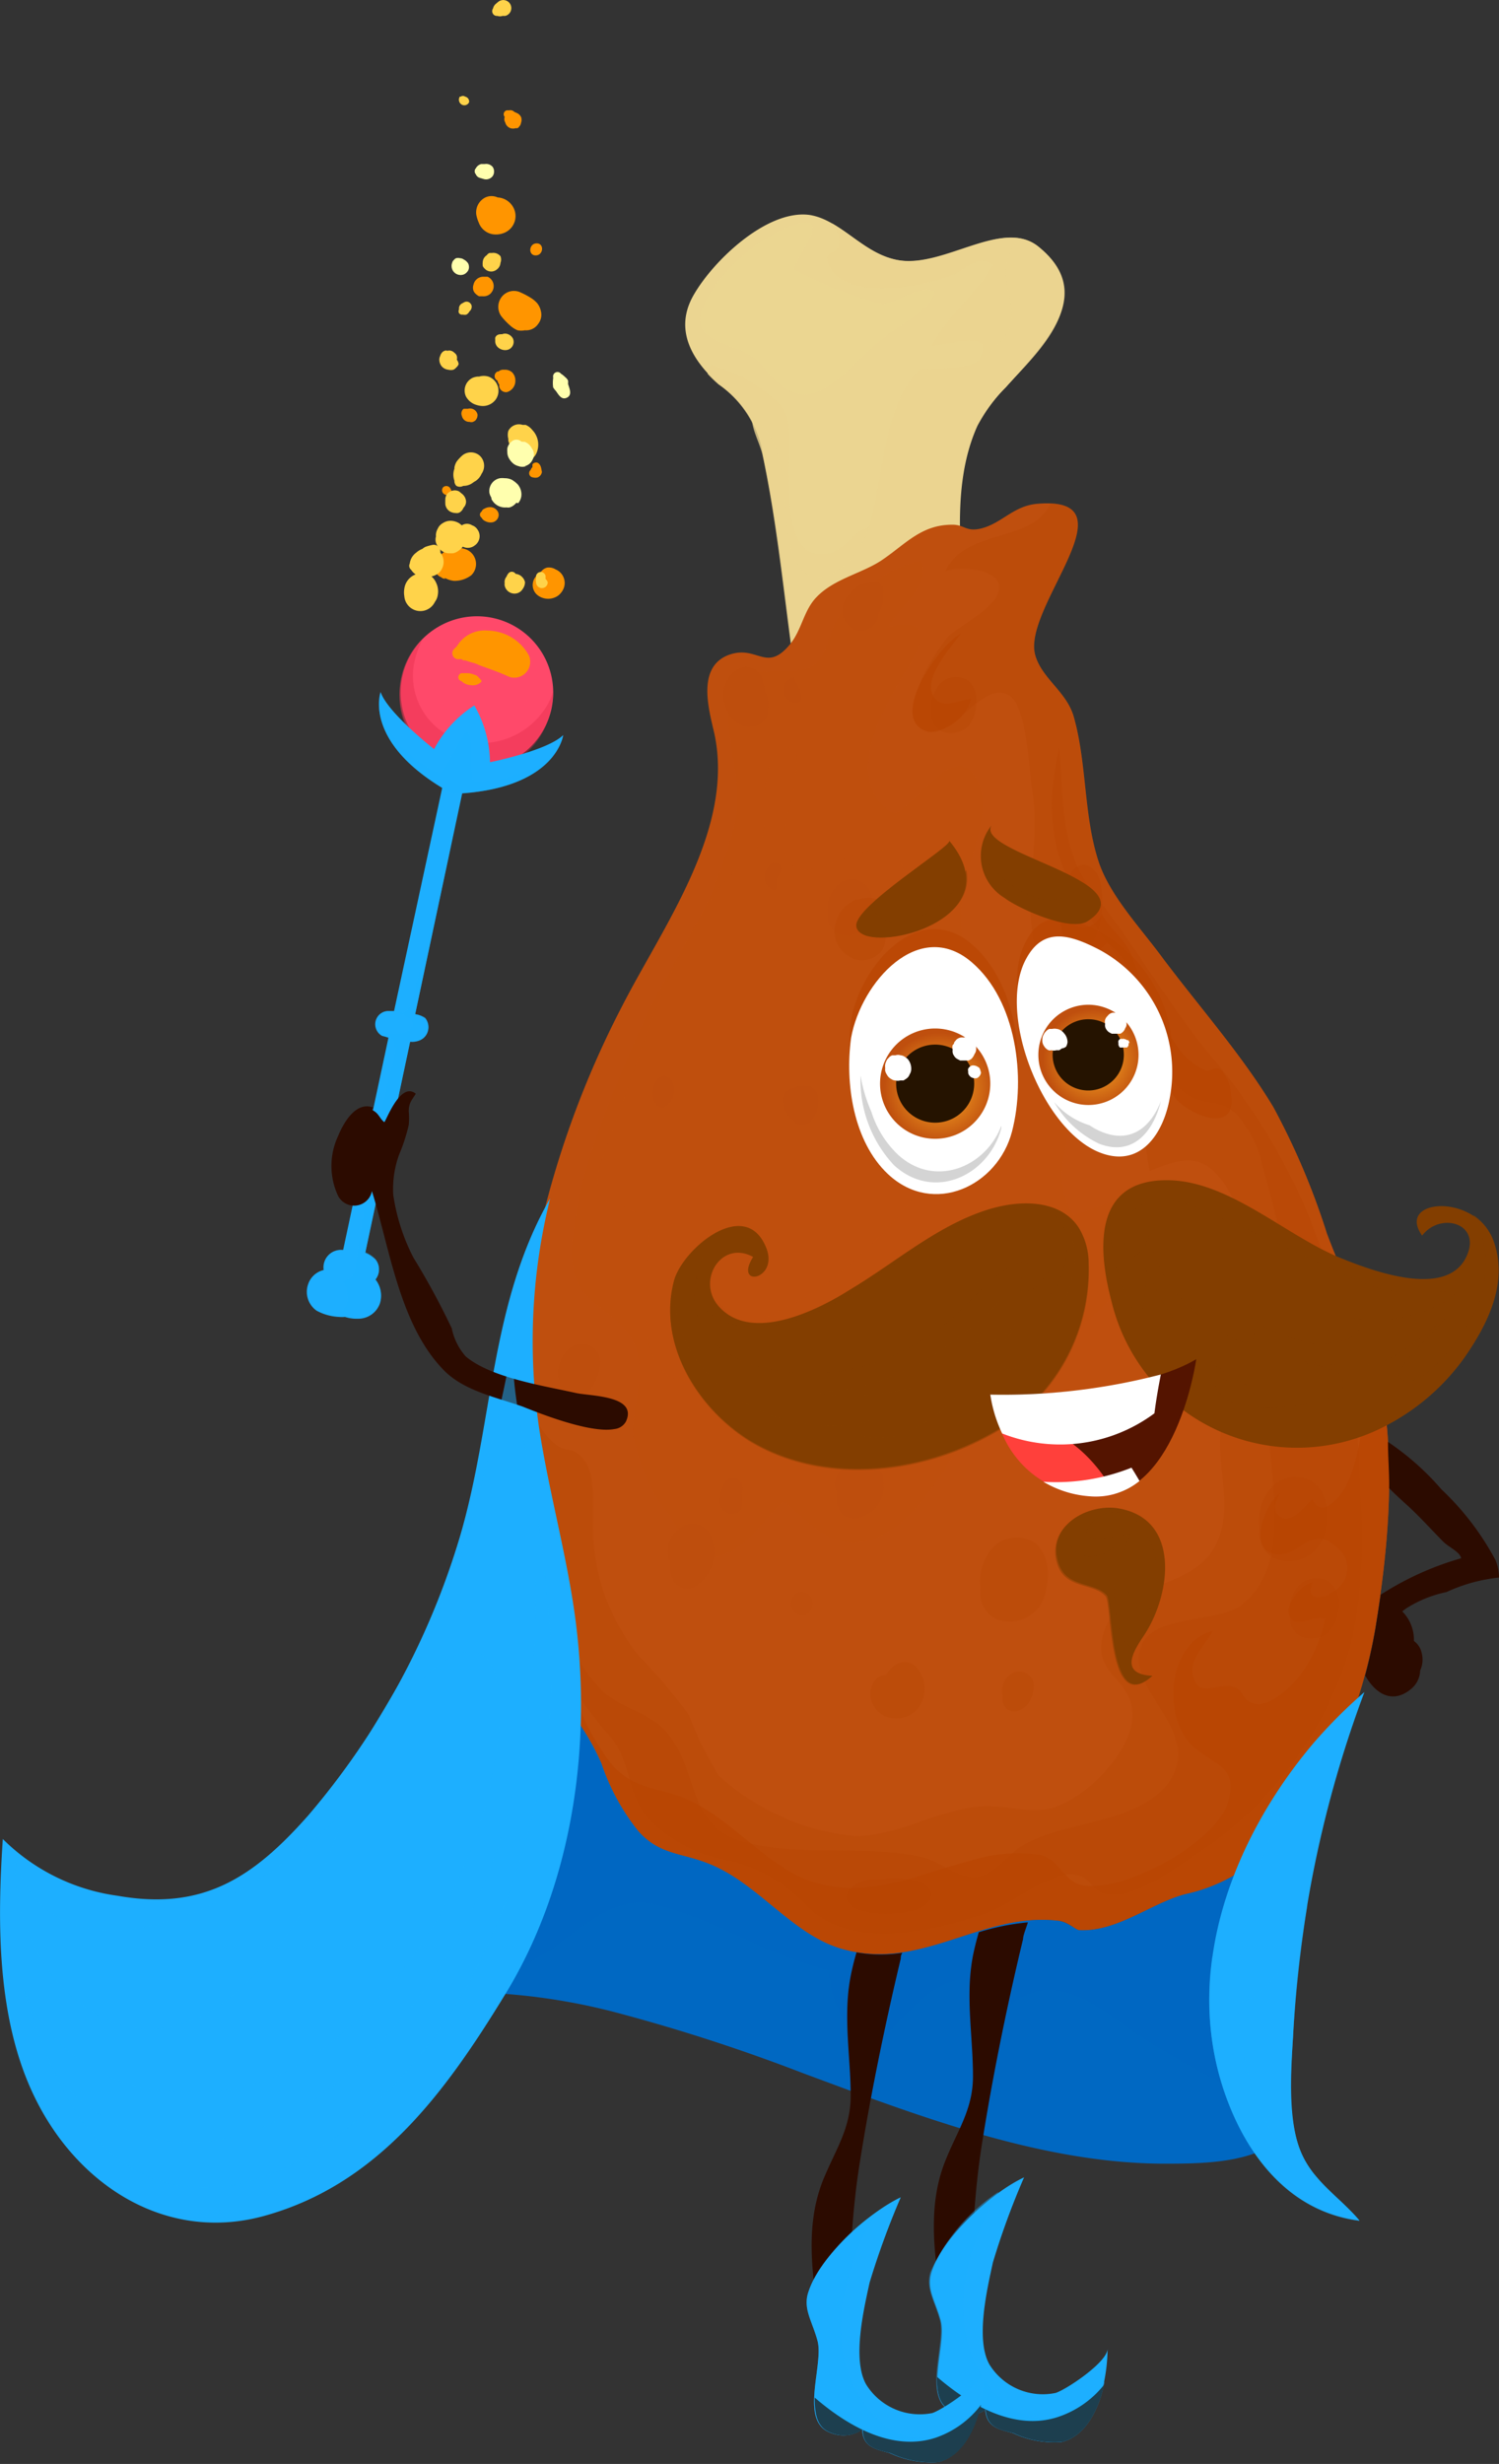 <svg xmlns="http://www.w3.org/2000/svg" xmlns:xlink="http://www.w3.org/1999/xlink" viewBox="0 0 74.52 122.42"><rect x="0" y="0" width="74.52" height="122.42" fill="#333333" stroke="none"/><defs><style>.cls-1{isolation:isolate;}.cls-2,.cls-3,.cls-4{fill:#ebd591;}.cls-12,.cls-13,.cls-22,.cls-25,.cls-27,.cls-28,.cls-3,.cls-30,.cls-31,.cls-6,.cls-9{mix-blend-mode:multiply;}.cls-3{opacity:0.79;}.cls-14,.cls-35,.cls-4,.cls-7,.cls-8{mix-blend-mode:screen;}.cls-4{opacity:0.66;}.cls-5,.cls-7,.cls-8{fill:#bf4f0e;}.cls-6,.cls-9{fill:#b84400;}.cls-6{opacity:0.27;}.cls-7{opacity:0.19;}.cls-8{opacity:0.63;}.cls-9{opacity:0.62;}.cls-10,.cls-13,.cls-14{fill:#833e00;}.cls-11{fill:#fff;}.cls-12{opacity:0.5;}.cls-13{opacity:0.52;}.cls-14{opacity:0.49;}.cls-15{fill:#541400;}.cls-16{fill:#ff403b;}.cls-17{fill:#d4d4d4;}.cls-18{fill:url(#radial-gradient);}.cls-19{fill:#251300;}.cls-20{fill:url(#radial-gradient-2);}.cls-21,.cls-22{fill:#0068c2;}.cls-22{opacity:0.44;}.cls-23{fill:#2c0b00;}.cls-24,.cls-25,.cls-27,.cls-28,.cls-35{fill:#1dafff;}.cls-25{opacity:0.43;}.cls-26{fill:#1d3f4f;}.cls-27{opacity:0.48;}.cls-28,.cls-35{opacity:0.53;}.cls-29,.cls-30{fill:#ff496a;}.cls-30,.cls-31{opacity:0.41;}.cls-31{fill:#e32e4a;}.cls-32{fill:#ff9500;}.cls-33{fill:#ffd34a;}.cls-34{fill:#ffffae;}</style><radialGradient id="radial-gradient" cx="47.7" cy="53.44" r="2.83" gradientTransform="translate(0.43 2.22) scale(0.97)" gradientUnits="userSpaceOnUse"><stop offset="0" stop-color="#ffb227"/><stop offset="1" stop-color="#bf4f0e"/></radialGradient><radialGradient id="radial-gradient-2" cx="55.59" cy="51.96" r="2.58" xlink:href="#radial-gradient"/></defs><g class="cls-1"><g id="Слой_2" data-name="Слой 2"><g id="Слой_2-2" data-name="Слой 2"><path class="cls-2" d="M50,19.24a8.25,8.25,0,0,0-1.41,1.92c-1.4,3.12-.72,6.86-.59,10.15.06,1.46.6,4.39-.53,5.61-.87.94-3.08,1.16-4.3,1.39-.71.14-2.17.77-2.78.25-1-.83-.85-5.2-1-6.34-.39-3.2-.76-6.43-1.43-9.58a5.28,5.28,0,0,0-2.21-3.54c-1.32-1.17-2.26-2.69-1.28-4.42s3.67-4.29,5.78-4c1.59.25,2.68,2,4.49,2.26,2.26.34,5.1-2.09,6.86-.7C54.52,14.59,51.9,17.1,50,19.24Z"/><path class="cls-3" d="M50,19.24c1.93-2.14,4.55-4.65,1.61-7-1.76-1.39-4.6,1-6.86.7-1.37-.2-2.32-1.25-3.4-1.85a1.66,1.66,0,0,1,.37.83c.06.91-1,.35-.44,1.42.93,1.61,4.81.88,6.09.31.68-.3,1.36-1.06,2-.47-.85,1.41-2.26,2.5-3.06,4,1.51-.14,3.64-1,1.89,1.46a5.84,5.84,0,0,0-1.33,2.53A4.07,4.07,0,0,1,46,23.24c-.66.77-1,2.11-1.82,2.63-.41.25-.94.25-1.37.49s-1,1.05-1.69,1.16c-2.8.45-1.54-5.54-2-6.83-.41-1.13-2.69-2.31-3.78-2.57a1.93,1.93,0,0,0-.16.46,6.63,6.63,0,0,0,.54.52,5.28,5.28,0,0,1,2.21,3.54c.67,3.15,1,6.38,1.43,9.58.09.7.08,2.65.29,4.22a9.59,9.59,0,0,0,3.69-.18,12,12,0,0,0,4.79-2.43c0-.94-.15-1.88-.17-2.52-.13-3.29-.81-7,.59-10.15A8.25,8.25,0,0,1,50,19.24Z"/><path class="cls-3" d="M50,19.24C51.11,18,53,16.31,52.9,14.42c-.06-.79-1.82-3.54-2.63-2s.46,2.72-.12,4a4.25,4.25,0,0,1-2,1.75,23.29,23.29,0,0,1-2.45.18c-1.86,1.95-1.76,5.43-2.51,7.85-.67,2.19-3.3,3.86-3.93.79-.37-1.8,0-5.15-1.88-6.21,0,.57.4,1.26.53,1.84.67,3.15,1,6.38,1.43,9.58.09.7.08,2.65.29,4.22a9.59,9.59,0,0,0,3.69-.18,12,12,0,0,0,4.79-2.43c0-.94-.15-1.88-.17-2.52-.13-3.29-.81-7,.59-10.15A8.25,8.25,0,0,1,50,19.24Z"/><path class="cls-4" d="M43.88,15.1a18.84,18.84,0,0,1-4.43-1.74c.4-1,2.11-3-.33-2.06a8.78,8.78,0,0,0-4,3.57c-1.32,2.43,1.71,1.92,2.83,3.36s2.15,1.9,3.69.63c.91-.74,1.65-1.61,2.6-2.31.76-.56,2-1.13,2.25-2.07C45.71,14.12,44.7,15,43.88,15.1Z"/><path class="cls-5" d="M52.57,95.43c.49,0,.91.47,1.08.47,1.94.1,3.7-1.44,5.41-1.82,5.57-1.24,8.51-8.24,9.34-13.39.9-5.53,1.23-11.62-1.33-16.79-.41-.84-.76-1.71-1.1-2.6A35.92,35.92,0,0,0,63.3,55c-1.58-2.62-3.7-5-5.52-7.43-1.09-1.48-2.54-3-3.13-4.66-.79-2.3-.6-4.94-1.27-7.3-.36-1.26-1.6-1.9-1.92-3.08-.64-2.37,5-7.91.11-7.5-1.21.1-1.78,1-2.85,1.24-.71.15-.79-.21-1.39-.2-1.56,0-2.34,1-3.55,1.8-1,.64-2.33.9-3.19,1.8-.65.67-.73,1.65-1.34,2.37-1.17,1.39-1.59,0-3,.49-1.65.6-1,2.76-.73,3.95,1,4.75-2.57,9.55-4.61,13.54a47.05,47.05,0,0,0-5.09,26,26.15,26.15,0,0,0,.95,6.47c.71,1.94,2.32,3.14,3.08,5.15A10.94,10.94,0,0,0,31.74,91c1.06,1.18,2.14,1.06,3.5,1.61,2.43,1,4.1,3.47,6.54,4.21C45.79,98,48.74,95,52.57,95.43Z"/><path class="cls-6" d="M67.07,63.9c-.41-.84-.76-1.71-1.1-2.6A35.92,35.92,0,0,0,63.3,55c-1.58-2.62-3.7-5-5.52-7.43-1.09-1.48-2.54-3-3.13-4.66-.79-2.3-.6-4.94-1.27-7.3-.36-1.26-1.6-1.9-1.92-3.08-.6-2.25,4.48-7.37.76-7.52C51.35,27,47.93,26.25,47,28.39c.53-.25,2.22-.14,2.56.43.64,1.11-1.79,2.16-2.4,2.8s-3,4.28-1,4.74c1.25.29,2.66-2.56,4-1.82.9.48,1,3.9,1.17,4.85.38,2.35-.36,4.66,0,7,.38,2.66,1.61,2.16,3.28,3.51,2.34,1.9,2,5.65,2.55,8.28,1.7-.71,2.72-.9,3.78.75a11,11,0,0,1,1.57,7.45c-.39,1.81-1.73,3.07-1.84,4.93s.58,3.54-.14,5.26c-1.12,2.68-5.14,1.72-5.75,4.91-.33,1.74,1.54,2,1.52,3.74S54.25,89,52.82,89.64s-2.58,0-4.11.11c-2.07.18-4.14,1.48-6.2,1.48a11.81,11.81,0,0,1-6.77-3,16.7,16.7,0,0,1-1.48-3,24.42,24.42,0,0,0-2.46-2.91,10.36,10.36,0,0,1-2.32-6c-.08-.91.21-2.94-.41-3.74s-.88-.33-1.49-.85c-1.68-1.39-1.68-4.3-1.42-6.8A46.65,46.65,0,0,0,25.87,76a26.15,26.15,0,0,0,.95,6.47c.71,1.94,2.32,3.14,3.08,5.15A10.94,10.94,0,0,0,31.74,91c1.06,1.18,2.14,1.06,3.5,1.61,2.43,1,4.1,3.47,6.54,4.21,4,1.22,7-1.77,10.79-1.38.49,0,.91.47,1.08.47,1.94.1,3.7-1.44,5.41-1.82,5.57-1.24,8.51-8.24,9.34-13.39C69.3,75.16,69.63,69.07,67.07,63.9Z"/><path class="cls-6" d="M31.78,89.7a4.39,4.39,0,0,0,.32.51,7.31,7.31,0,0,0,4,2.2,7.49,7.49,0,0,1,4,2.27c2.2,2.24,6.18,1.3,8.94.37,1.11-.37,3.16-2.06,4.3-1.92s.69.94,2,1,3.35-1.52,4.43-2.21a18.53,18.53,0,0,0,6.6-8c1.43-3.17,1.43-6.86,1.23-10.27a43.65,43.65,0,0,0-1.52-10.42,37.06,37.06,0,0,0-1.44-3.8,31.36,31.36,0,0,0-4.65-7.22c-2-2.47-3.55-5.21-5.51-7.68-1.84-2.31-1.57-4.62-1.81-7.37-1,4,0,6.5,2.33,9.6a18,18,0,0,1,2,3.73c.59,1.37.87,3.45,2.38,4.07.86.35,1.44.09,2.19.92A5.77,5.77,0,0,1,62.78,58a52.76,52.76,0,0,1,1.35,6,8,8,0,0,1-.52,4.66c-.2.4-.44.42-.51,1.13-.28,3.07,1.47,7.8-1.46,10-1.21.91-4.63.33-5,2.3s2.83,3.85,1.68,6.1C57,90.7,52.9,90.36,50.75,91.75c-.72.47-1.36,1.46-2.28,1.51s-1.83-.85-2.65-1c-2.85-.62-5.91,0-8.76-.72-3.12-.76-2.19-3.87-4.18-5.74-.81-.75-2.11-1-2.91-1.78-1.35-1.26-2.62-4.1-1.84-5.79-.6,2.28-.92,3.54.37,5.68a28,28,0,0,0,1.92,2.48C31.16,87.32,31.23,88.63,31.78,89.7Z"/><path class="cls-7" d="M33.94,47.08c-.75,1.39-1.52,2.74-2.1,4-1.46,3.31-3.06,7-3.39,10.63s2.74,3,3.28,5.72c.25,1.25-.37,2.68-.22,4a8.69,8.69,0,0,0,1.74,3.82c1,1.53,1.24,2.76,3.13,1.81,1-.52,1.73-1.72,2.58-2.48,1.34,1.18,2.63,2.64,4.55,1.85,3.24-1.34,4.32-6.2,7.1-8.3,2.32-1.75,5.43-3.27,6-6.45s-1.55-1.81-3.21-1.31c-1.73-2.29.94-5.65,0-8.21-.92-2.4-2.64-1.33-4.1-2.57s-1.6-3.15-1.48-4.75,1.44-4.24.9-5.74c-1-2.77-3,.79-4.28,1.34-2.69-1.61-.49-5.39.62-7.14.85-1.34,1.25-2.73-.91-2.14.48-.93,2.23-2.18,1.63-3.31a7.27,7.27,0,0,0-3.92,2.5c-1.22,2-.47,3-3,3-2,0-2.86.1-2.66,2.47.14,1.6.62,3.2.39,4.79A20.74,20.74,0,0,1,33.94,47.08Z"/><path class="cls-7" d="M45.07,44.51c0-5.76-6,1.69-6.12-2.86,0-.77,1.67-5.75-.3-4.21-1,.77-.38,3.2-.78,4.22s-1.44,1.58-2.1,2.45c-2.58,3.37-4,8.54-5.47,12.52-.25.68-.95,2.1-.4,2.83s.59.13,1.15.5c1.15.74,1.18-.47,1.22,1.5,0,1.62-1,6.87,1.66,7.12,1.14.1,2.36-2,3.19-2.53,1.46-1,3-1.43,4.38-2.59,1.58-1.34,6.48-5.61,4.93-8.17-1.18-1.93-3.66.2-4.15-2.71C41.76,49.44,45.08,47.48,45.07,44.51Z"/><path class="cls-8" d="M59.88,63.52a.84.84,0,0,0-1.19-.11,2.58,2.58,0,0,0-.85,1.66,1.61,1.61,0,0,0,.16.67,0,0,0,0,0,0,0,.89.89,0,0,0,1.32.62,1.81,1.81,0,0,0,.91-1.3A2.08,2.08,0,0,0,59.88,63.52Z"/><path class="cls-8" d="M55.24,71.31a.2.2,0,0,1,0-.07h0a1,1,0,0,0,0-.3.59.59,0,0,0-.76-.46l-.06,0A.59.59,0,0,0,54,71a.93.93,0,0,0,.25.76A.56.56,0,0,0,55.24,71.31Z"/><path class="cls-8" d="M55.17,52.34A.89.89,0,0,0,54,51.9a1.47,1.47,0,0,0-.79,1.17.79.79,0,0,0,.25.68l.1.12a.49.49,0,0,0,.14.18.77.77,0,0,0,.83.14,1.34,1.34,0,0,0,.68-.78A1.57,1.57,0,0,0,55.17,52.34Z"/><path class="cls-8" d="M49.46,55.84a.35.35,0,0,0-.66.12c0,.14,0,.2-.06.34s0,.18,0,.3a.36.36,0,0,0,.13.39.35.35,0,0,0,.4,0,1.23,1.23,0,0,0,.32-.49A1,1,0,0,0,49.46,55.84Z"/><path class="cls-8" d="M36.19,65.42A1,1,0,0,0,35,64.59c-1.14.26-2.27,1.87-1.17,2.84a.84.84,0,0,0,.81.22,1,1,0,0,0,.35,0C36.16,67.59,36.4,66.35,36.19,65.42Z"/><path class="cls-8" d="M38.35,67.32s0-.09,0-.14v-.05c0-.3-.34-.62-.65-.44a2.2,2.2,0,0,0-.26.15.89.89,0,0,0-.21.33.71.71,0,0,0,0,.55,1.16,1.16,0,0,0,.14.42.47.47,0,0,0,.91-.16.76.76,0,0,0,0-.15,0,0,0,0,1,0,0,.74.74,0,0,0,.08-.34Z"/><path class="cls-8" d="M40.69,54.66c0-.41-.23-.75-.74-.71-1.14.08-1.21.73-.9,1.26C39.89,56.63,40.73,55.51,40.69,54.66Z"/><path class="cls-8" d="M43.54,64.81c0,.07,0,0,0-.12a.37.37,0,0,0-.08-.18.51.51,0,0,0-.24-.22c-1-.33-1.47,1.73-.4,1.83a.58.58,0,0,0,.53-.25,1.24,1.24,0,0,0,.17-.46A1.75,1.75,0,0,0,43.54,64.81Z"/><path class="cls-8" d="M35.3,76.24a1,1,0,0,0-1-.55,1.4,1.4,0,0,0-1,1.9,1.76,1.76,0,0,0,.16.91.8.8,0,0,0,1,.38A2,2,0,0,0,35.3,76.24Z"/><path class="cls-8" d="M36.64,73.47a.55.55,0,0,0-.69.33,2,2,0,0,0-.18.63.71.71,0,0,0,0,.14v0a.36.36,0,0,0,.06.27.49.49,0,0,0,.14.21.27.27,0,0,0,.12.09c.09,0,.09,0,0,0a.47.47,0,0,0,.55,0c-.11.07-.09,0,.06,0a.51.51,0,0,0,.17-.24,1.57,1.57,0,0,0,0-.3c0-.12,0-.33,0-.4A.56.56,0,0,0,36.64,73.47Z"/><path class="cls-8" d="M43.54,72.7a1,1,0,0,0-1.36-.12,2.31,2.31,0,0,0-.63.85.77.77,0,0,0,.07.72,1.26,1.26,0,0,0,0,.64.83.83,0,0,0,.93.65,1.57,1.57,0,0,0,1.26-1A1.72,1.72,0,0,0,43.54,72.7Z"/><path class="cls-8" d="M33.51,54.14a.34.34,0,0,0,0-.14c-.28-1.1-1.36-.32-1,.69C32.88,55.51,33.53,54.72,33.51,54.14Z"/><path class="cls-8" d="M33.45,54.08h0v0h0Z"/><path class="cls-8" d="M43.31,44.46a1,1,0,0,0-1.57-.58,1.69,1.69,0,0,0-.61,1.36.83.83,0,0,0,0,.15A1,1,0,0,0,42,46.48a1.24,1.24,0,0,0,1.16-.58A2.1,2.1,0,0,0,43.31,44.46Z"/><path class="cls-8" d="M38.73,42.93a.36.36,0,0,0-.5.09.79.79,0,0,0-.19.77.32.32,0,0,0,.13.22h0v0a.49.49,0,0,0,.25.2.14.14,0,0,0,.19-.12s0-.17,0-.19v0a1.17,1.17,0,0,0,0-.11,1.24,1.24,0,0,1,.14-.38A.37.37,0,0,0,38.73,42.93Z"/><path class="cls-8" d="M40.26,79.27a.51.51,0,0,0-.8,0,.65.65,0,0,0,0,.79.52.52,0,0,0,.83,0A.66.66,0,0,0,40.26,79.27Z"/><path class="cls-8" d="M29.34,66.86a1,1,0,0,0-1,.1,1.58,1.58,0,0,0-.51,1.73v0a.76.76,0,0,0,1.23.64,2.32,2.32,0,0,0,.78-1.6A.91.91,0,0,0,29.34,66.86Z"/><path class="cls-6" d="M43.26,44.61a1.54,1.54,0,0,0-.6.09l-.07,0,0,0a.3.3,0,0,0-.16.05,1.63,1.63,0,0,0-.85,1,1.48,1.48,0,0,0,.24,1.45,1.54,1.54,0,0,0,.61.43,1.25,1.25,0,0,0,1-.06,1,1,0,0,0,.58-.83,1.46,1.46,0,0,0,0-.51c0-.06,0-.1,0-.15a.77.77,0,0,0,0-.15l0,.12h0c0-.26.06-.33,0-.18s0,.08,0,0l0-.07a2,2,0,0,0,.05-.34A.8.8,0,0,0,43.26,44.61Z"/><path class="cls-6" d="M44.27,48.65a.52.52,0,0,0-.59.33,1,1,0,0,0-.06.41,2.54,2.54,0,0,0,0,.39.4.4,0,0,0,.72.16,2,2,0,0,0,.2-.35,1.11,1.11,0,0,0,.13-.4A.54.54,0,0,0,44.27,48.65Z"/><path class="cls-6" d="M48.63,62.81a1,1,0,0,0-.91-.82,1.05,1.05,0,0,0-1,.66c.11-.22-.08.14-.09.18a1.85,1.85,0,0,0-.11.42,3.22,3.22,0,0,0,0,.62,1.07,1.07,0,0,0,1,.88,1.09,1.09,0,0,0,1.09-.7,3.27,3.27,0,0,0,.14-.62A2.57,2.57,0,0,0,48.63,62.81Z"/><path class="cls-6" d="M51.31,64a.69.69,0,0,0-.22-.44.32.32,0,0,0-.37-.08.73.73,0,0,0-.33.27.91.91,0,0,0-.13.53,1.76,1.76,0,0,0,.07.45.7.7,0,0,0,.15.39.23.23,0,0,0,.27.06.64.64,0,0,0,.26-.28,3.23,3.23,0,0,0,.22-.41A1.06,1.06,0,0,0,51.31,64Z"/><path class="cls-6" d="M50.88,76.42a1.66,1.66,0,0,0-1.69.68,2.48,2.48,0,0,0-.45,1.73.8.8,0,0,0,0,.21,1.37,1.37,0,0,0,.83,1.41A1.82,1.82,0,0,0,52,79C52.24,78,52.07,76.68,50.88,76.42Z"/><path class="cls-6" d="M51.17,83.24a.74.74,0,0,0-.8-.13,1,1,0,0,0-.53.67,1.06,1.06,0,0,0,0,.47s0,0,0,.07,0,.15,0,.22a.57.57,0,0,0,.32.43.61.61,0,0,0,.53,0,1.05,1.05,0,0,0,.53-.51,2.72,2.72,0,0,0,.11-.25,2,2,0,0,1,.05-.24A.77.77,0,0,0,51.17,83.24Z"/><path class="cls-6" d="M45.58,82.87a.82.82,0,0,0-1.14-.1,2.15,2.15,0,0,0-.4.45.62.62,0,0,0-.44.16,1.15,1.15,0,0,0-.33.72,1.23,1.23,0,0,0,1.07,1.26,1.4,1.4,0,0,0,1.42-.66A1.6,1.6,0,0,0,45.58,82.87Z"/><path class="cls-6" d="M64.74,73.42a1.66,1.66,0,0,0-1.69.68,2.48,2.48,0,0,0-.45,1.73,1.6,1.6,0,0,0,0,.21,1.36,1.36,0,0,0,.83,1.41A1.82,1.82,0,0,0,65.88,76C66.1,75,65.94,73.68,64.74,73.42Z"/><path class="cls-6" d="M65.68,78.43a1.21,1.21,0,0,0-1.23.49,1.82,1.82,0,0,0-.32,1.26.42.42,0,0,0,0,.15,1,1,0,0,0,.6,1,1.31,1.31,0,0,0,1.74-1.07C66.67,79.57,66.55,78.62,65.68,78.43Z"/><path class="cls-6" d="M46.26,94.27c.11-.37-.2-.67-.76-.83a4,4,0,0,0-1.74-.07.8.8,0,0,0-.21,0,1.69,1.69,0,0,0-1.36.57c-.43.64.51,1.1,1.59,1.13S46.07,94.93,46.26,94.27Z"/><path class="cls-6" d="M54.08,43c-.4-.15-.77.13-1,.67a3.65,3.65,0,0,0-.27,1.73,1.52,1.52,0,0,0,0,.21,1.67,1.67,0,0,0,.5,1.42c.67.49,1.29-.42,1.43-1.48S54.8,43.29,54.08,43Z"/><path class="cls-6" d="M47.75,33.66a1.1,1.1,0,0,0-1.13.45,1.65,1.65,0,0,0-.3,1.16.35.35,0,0,0,0,.14.9.9,0,0,0,.56.94,1.21,1.21,0,0,0,1.6-1C48.66,34.7,48.55,33.83,47.75,33.66Z"/><path class="cls-8" d="M38.14,34.61a1,1,0,0,0-.07-.15h0v0c-.06-.22-.08-.43-.14-.63v0a.85.85,0,0,0-.67-.68.8.8,0,0,0-.73.2A1.48,1.48,0,0,0,36,34.87a1.94,1.94,0,0,0,.36.8,1.14,1.14,0,0,0,1.15.41.83.83,0,0,0,.68-.74c0,.23,0-.14,0-.17A1,1,0,0,0,38.14,34.61Z"/><path class="cls-8" d="M39.82,34.48a1,1,0,0,0-.13-.34,2,2,0,0,0-.17-.33.13.13,0,0,1,0-.06.11.11,0,0,0-.15-.08,1.4,1.4,0,0,0-.26.16.66.66,0,0,0-.13.37.63.63,0,0,0,.32.66.48.48,0,0,0,.23.07c.15,0,.33-.1.32-.27A1,1,0,0,0,39.82,34.48Z"/><path class="cls-8" d="M43.67,28.94a.69.69,0,0,0-.45,0L43,29l-.21.06a1.74,1.74,0,0,0-.56.44,1.15,1.15,0,0,0-.35.73,1.08,1.08,0,0,0,.26.81.88.88,0,0,0,1.12.17.84.84,0,0,0,.4-.66v0h0a.15.15,0,0,0,0-.05,1.67,1.67,0,0,0,.24-.59c0-.11,0-.12,0,0l0-.17c0,.11,0-.2,0-.19A.55.55,0,0,0,43.67,28.94Z"/><path class="cls-9" d="M46.19,36.36a2.29,2.29,0,0,0,2.09-1.64c-.67.07-1.42.58-1.86-.11-.57-.88.83-2.42,1.34-3.12C46.72,32,44,35.85,46.19,36.36Z"/><path class="cls-9" d="M67.07,63.9l-.36-.78C68,65.94,68.25,70.8,67,73.66c-.25.57-1.28,1.93-1.75.82-.33.29-1,1.22-1.55.91s-.24-.88-.07-1.19c-.72.45-1.58,2.74-.29,3s1.82-1.61,3.19-.26a1.27,1.27,0,0,1,.06,1.89c-.46.57-1.84.89-1.33-.21-.6.07-1.64,1.34-1,1.88.32.28,1.17-.26,1.6-.06a6.49,6.49,0,0,1-1.59,3.22c-.41.41-1.22,1.11-1.85,1s-.59-.63-1-.81c-.8-.35-1.92.67-2.13-.72-.12-.75.72-1.54,1-2.1-2.32.61-2.53,4.48-.88,5.82,1.11.9,2.21,1,1.59,2.83s-5,4.33-7.12,4c-1-.15-1.16-1.27-2.17-1.52a7.71,7.71,0,0,0-3.5.3c-2.58.66-5,1.9-7.71,1.07-2.43-.74-4.1-3.24-6.54-4.21-1.36-.54-2.43-.43-3.5-1.6a10.82,10.82,0,0,1-1.83-3.37A16.34,16.34,0,0,0,26.4,81a10.09,10.09,0,0,0,.42,1.48c.71,1.94,2.32,3.14,3.08,5.15A10.94,10.94,0,0,0,31.74,91c1.06,1.18,2.14,1.06,3.5,1.61,2.43,1,4.1,3.47,6.54,4.21,4,1.22,7-1.77,10.79-1.38.49,0,.91.47,1.08.47,1.94.1,3.7-1.44,5.41-1.82,5.57-1.24,8.51-8.24,9.34-13.39C69.3,75.16,69.63,69.07,67.07,63.9Z"/><path class="cls-9" d="M61.2,54.44a2.06,2.06,0,0,0-.48-1.27c-.33-.24-.55.11-.8,0a3.13,3.13,0,0,1-1.27-1,18.18,18.18,0,0,1-2.41-4.75c-.36-.82-1.14-1.29-1.45-2-.95,1.51-2.27.26-1.53-1-1.31,1.54.1,4.29,1.76,2.42,1,.51,1.84,2.9,2.25,3.9.51,1.24.31,3,1.33,4,.46.45,1.89,1.22,2.46.57A1.15,1.15,0,0,0,61.2,54.44Z"/><path class="cls-10" d="M53.63,61c-.92-1.42-3-1.47-4.91-.77-2.35.85-4.31,2.56-6.44,3.83-1.57,1-5,2.76-6.62.76-1-1.28.24-3.22,1.78-2.37-1,1.59,1.38,1.13.61-.55C37,59.52,34,62,33.52,63.58c-.87,3.15,1.16,6.39,3.78,8,3.56,2.13,8.27,1.65,11.81-.27a9.29,9.29,0,0,0,5-8.51A3.34,3.34,0,0,0,53.63,61Z"/><path class="cls-10" d="M69,70.78a9.48,9.48,0,0,1-13.73-6.07c-.72-2.69-.93-6.17,2.88-6.07,3,.08,5.79,2.76,8.49,3.86,1.46.59,5.31,2.09,6.28-.11.72-1.62-1.32-2.19-2.22-1-1.34-1.86,2.72-2.15,3.57.32.71,2.06-.32,4.1-1.48,5.76A11,11,0,0,1,69,70.78Z"/><path class="cls-10" d="M55.59,74.94h0c-1.51-.24-3.5.84-3,2.62.37,1.38,1.81,1,2.43,1.7.32.36.09,6,2.27,4-1.73-.08-.89-1.31-.37-2.08C58.21,79.18,58.7,75.46,55.59,74.94Z"/><path class="cls-9" d="M54.64,46.29a6.88,6.88,0,0,1,3.52,7.32c-.31,1.82-1.46,3.56-3.49,2.76-2.88-1.13-5.17-7-3.62-9.69C51.91,45.16,53.21,45.55,54.64,46.29Z"/><path class="cls-9" d="M44.15,57.45c2.26,2.11,5.46.57,6.16-2.12s.22-6.51-2-8.42c-2.62-2.24-5.51,1-6,3.77C42,52.93,42.42,55.83,44.15,57.45Z"/><path class="cls-11" d="M54.64,47.18a6.89,6.89,0,0,1,3.52,7.33c-.31,1.81-1.46,3.55-3.49,2.75-2.88-1.13-5.17-7-3.62-9.69C51.91,46.05,53.21,46.44,54.64,47.18Z"/><path class="cls-11" d="M44.15,58.34c2.26,2.11,5.46.58,6.16-2.12s.22-6.51-2-8.41c-2.62-2.25-5.51,1-6,3.76C42,53.82,42.42,56.72,44.15,58.34Z"/><path class="cls-10" d="M43,46.47c-.24-.1-.41-.24-.43-.45-.14-1,4.81-4,4.62-4.25C50.1,45.28,44.67,47.07,43,46.47Z"/><path class="cls-10" d="M51.81,42.85c1.95.85,4,1.8,2.25,2.92-.85.54-3.44-.64-4.12-1.16A2.43,2.43,0,0,1,49.3,41C48.91,41.6,50.33,42.2,51.81,42.85Z"/><g class="cls-12"><path class="cls-10" d="M54.13,62.76a3.34,3.34,0,0,0-.5-1.73,2.29,2.29,0,0,0-.56-.6,9,9,0,0,1,.37,2.17,7.21,7.21,0,0,1-1.57,3.8c-.33.44-1.59,2.5-2.18,1.24-.26-.53.7-1.6,1-2-.63.53-1.35,1.42-2.42,1a10.64,10.64,0,0,1,1.49-2.07c-2.65,2.65-5.64,4.62-9.48,4.58a10.68,10.68,0,0,0,4.5-.09c.92-.16,2.18-.91,3.08-.53-.27,1.4-2.05,2.34-3.26,2.79-.82.31-3.14.06-1.33-.75-4.36,1.28-10.41-2-9.65-7.19a1.34,1.34,0,0,0-.09.26c-.87,3.15,1.16,6.39,3.78,8,3.56,2.13,8.27,1.65,11.81-.27A9.29,9.29,0,0,0,54.13,62.76Z"/></g><path class="cls-13" d="M74.24,61.66a2.56,2.56,0,0,0-1-1.3,5.32,5.32,0,0,1-.3,5.49c-.39.61-2.27,3.37-3.31,2.63-.51-.36,1.86-2.4,2.21-3-1.12.86-2.32,2.08-3.77,2.33a13.89,13.89,0,0,1-3.52-.24c.54.31,1.72.26,2.09.8.58.85-.71,1.13-1.42,1.32-1,.28-4.8.71-4.84-1.19.56,0,1,.26,1.58.3-2.49-1.28-3.87-3.34-5-5.76,0,.89,0,3.46-1,1.36-.4-.82-1.09-3.58-.63-4.42-.67,1.24-.43,3.12,0,4.73A9.48,9.48,0,0,0,69,70.78a11,11,0,0,0,3.79-3.36C73.92,65.76,75,63.72,74.24,61.66Z"/><path class="cls-14" d="M45.15,62.3c-1.82,1.22-3.49,2.65-5.61,3.3-2.55.78-6,.19-4.56-3.26-2.25,5.26,4,6.64,8,5.54a11.54,11.54,0,0,0,4.19-2.23c1.07-.87,2.53-2.86,3.94-3-.17.46-.5,1-.36,1.5.68.14,1.11-.57,1.42-1.07-.13.3-.43,1.05,0,1.2s.82-1.62.86-1.94C53.54,57.72,46.53,61.37,45.15,62.3Z"/><path class="cls-14" d="M67.33,65.49h0c1.56.31,4-.14,5.15-1.35-1.6,0-3.11.28-4.69-.41-2.22-.95-4.38-2.07-6.6-3-1.22-.53-2.36-1.24-3.7-1.06a1.88,1.88,0,0,0-1.57,1c-.11.26-.05,2,.45,1.77a1.34,1.34,0,0,0,.72-1.06,6.53,6.53,0,0,0,2.2,3.7c.87.83,3.71,3,2.94.29.18.63,2.51,1.33,3.09,1.4S68.29,66.61,67.33,65.49Z"/><path class="cls-13" d="M57.23,83.29c-1.27-.06-1.15-.74-.8-1.4-1.29-.23-1-4-1.08-5-1.3,1-2.51.15-2.33-1.11a1.83,1.83,0,0,0-.49,1.83c.37,1.38,1.81,1,2.43,1.7C55.28,79.62,55.05,85.26,57.23,83.29Z"/><path class="cls-14" d="M56.87,80.05c1.33,0,.81-5.28-1.71-4.92-.34.05-1.34.68-1.1,1.11s1.65,0,2.11,0A3.7,3.7,0,0,0,56,78.84C56.12,79.15,56.41,80.07,56.87,80.05Z"/><path class="cls-15" d="M49.23,69.3s7,.16,10.24-1.77c0,0-1,7.19-5.32,6.81S49.23,69.3,49.23,69.3Z"/><path class="cls-16" d="M49.81,71.21a5.11,5.11,0,0,0,4.34,3.13,3.45,3.45,0,0,0,1.26-.11C54.33,72.17,52,70.1,49.81,71.21Z"/><path class="cls-11" d="M57.71,68.29a31.11,31.11,0,0,1-8.48,1,6.82,6.82,0,0,0,.59,1.93,7.86,7.86,0,0,0,7.57-1C57.47,69.59,57.58,68.94,57.71,68.29Z"/><path class="cls-11" d="M56.25,72.92a10.1,10.1,0,0,1-4.38.7,5.2,5.2,0,0,0,2.28.72,3.44,3.44,0,0,0,2.5-.76C56.52,73.36,56.39,73.14,56.25,72.92Z"/><path class="cls-17" d="M54.81,56.25a3,3,0,0,1-.64-.34,3.76,3.76,0,0,1-1.77-1.16,5.13,5.13,0,0,0,2.23,2.07c1.7.67,2.72-.62,3.08-2.11C57.24,55.93,56.28,56.83,54.81,56.25Z"/><path class="cls-17" d="M44.61,57.34a5,5,0,0,1-1.29-2.1,7.52,7.52,0,0,1-.54-1.8,6.2,6.2,0,0,0,1.66,4.45c2,1.83,4.73.5,5.34-1.84l0-.12C49,58,46.44,59.06,44.61,57.34Z"/><path class="cls-18" d="M49.23,53.83a2.74,2.74,0,1,1-2.74-2.73A2.74,2.74,0,0,1,49.23,53.83Z"/><path class="cls-19" d="M48.43,53.83a1.94,1.94,0,1,1-1.94-1.93A1.94,1.94,0,0,1,48.43,53.83Z"/><path class="cls-11" d="M48.53,52.11a.53.53,0,0,0-.05-.23l-.09-.13-.12-.11a.43.43,0,0,0-.22-.09.39.39,0,0,0-.15,0,.4.4,0,0,0-.15,0,.43.43,0,0,0-.21.11l-.1.12s0,.09-.08.14a.45.45,0,0,0,0,.23.4.4,0,0,0,0,.15.35.35,0,0,0,.06.14.44.44,0,0,0,.16.17l.15.08.15,0H48l.16,0h0l.12-.07s0,0,0,0h0a.63.63,0,0,0,.16-.24A.45.45,0,0,0,48.53,52.11Z"/><path class="cls-11" d="M48.74,53.19a.35.35,0,0,0-.07-.15L48.6,53a.38.38,0,0,0-.16-.06.25.25,0,0,0-.12,0,.24.24,0,0,0-.11.06.27.27,0,0,0-.08.1.21.21,0,0,0,0,.12v.08a.26.26,0,0,0,.07.15l.06.06a.44.44,0,0,0,.16.06.32.32,0,0,0,.13,0,.21.21,0,0,0,.1-.06.36.36,0,0,0,.12-.22Z"/><path class="cls-11" d="M45.16,52.66a.47.47,0,0,0-.15-.13.43.43,0,0,0-.24-.1.42.42,0,0,0-.25,0l-.16,0a.43.43,0,0,0-.2.15.31.31,0,0,0-.1.15A.49.49,0,0,0,44,53a1,1,0,0,1,0,.17.49.49,0,0,0,.07.19h0l0,0h0l.06.1a.56.56,0,0,0,.21.17.3.3,0,0,0,.16.05.46.46,0,0,0,.26,0l.16,0,.14-.09a.42.42,0,0,0,.16-.21.49.49,0,0,0,.08-.24A.75.75,0,0,0,45.16,52.66Z"/><path class="cls-20" d="M56.6,52.41a2.49,2.49,0,1,1-2.49-2.49A2.5,2.5,0,0,1,56.6,52.41Z"/><path class="cls-19" d="M55.87,52.41a1.77,1.77,0,1,1-1.76-1.77A1.76,1.76,0,0,1,55.87,52.41Z"/><path class="cls-11" d="M56,50.83a.31.31,0,0,0-.05-.2.33.33,0,0,0-.07-.13l-.11-.1a.5.5,0,0,0-.2-.08.23.23,0,0,0-.14,0,.34.34,0,0,0-.14,0,.4.4,0,0,0-.18.1l-.1.11a.54.54,0,0,0-.07.13.39.39,0,0,0,0,.21.31.31,0,0,0,0,.13.29.29,0,0,0,.05.13.46.46,0,0,0,.15.16l.13.07.14,0h.14l.14,0h0a.41.41,0,0,0,.11-.07l0,0h0a.46.46,0,0,0,.14-.21A.32.32,0,0,0,56,50.83Z"/><path class="cls-11" d="M56.15,51.82a.35.35,0,0,0-.06-.14l-.06,0a.35.35,0,0,0-.14-.06.2.2,0,0,0-.11,0,.19.19,0,0,0-.1,0,.32.32,0,0,0-.08.09.23.23,0,0,0,0,.11v.08a.27.27,0,0,0,.07.14l0,0a.3.3,0,0,0,.15,0,.21.21,0,0,0,.11,0,.31.31,0,0,0,.1,0,.23.23,0,0,0,.07-.1.2.2,0,0,0,0-.11Z"/><path class="cls-11" d="M52.9,51.34a.57.57,0,0,0-.14-.13.47.47,0,0,0-.22-.09.59.59,0,0,0-.23,0l-.14,0a.45.45,0,0,0-.19.14.38.38,0,0,0-.09.13.44.44,0,0,0-.07.22.86.86,0,0,0,0,.16.49.49,0,0,0,.06.17h0v0l.06.09a.53.53,0,0,0,.19.15.3.3,0,0,0,.15,0,.36.36,0,0,0,.23,0l.15,0,.13-.09A.4.4,0,0,0,53,52a.57.57,0,0,0,.07-.22A.66.66,0,0,0,52.9,51.34Z"/><path class="cls-13" d="M47.58,44a4.05,4.05,0,0,1-2.87,1.82A1.58,1.58,0,0,1,43.24,45c-.41.4-.67.76-.63,1s.19.35.43.45c1.38.51,5.51-.7,5-3.23A4.38,4.38,0,0,1,47.58,44Z"/><path class="cls-13" d="M53.84,43.85a2,2,0,0,1-2.39.72,5.05,5.05,0,0,1-2.67-2.28,2.5,2.5,0,0,0,1.16,2.32c.68.52,3.27,1.7,4.12,1.16C55.16,45.07,54.77,44.43,53.84,43.85Z"/><path class="cls-21" d="M61.36,93.17a8,8,0,0,1-2.3.91c-1.71.38-3.47,1.92-5.41,1.82-.17,0-.59-.43-1.08-.47C48.74,95,45.79,98,41.78,96.81c-2.44-.74-4.11-3.25-6.54-4.21-1.36-.55-2.44-.43-3.5-1.61a10.94,10.94,0,0,1-1.84-3.37,14.62,14.62,0,0,0-2-3.21,19.61,19.61,0,0,1-2.41,4.67c-3.11,4.49-7.56,6.91-11.6,10.34-1.81,1.53-4.48,3.23-5.18,5.63,1.5-.48,3-2.06,4.36-2.93A17.82,17.82,0,0,1,21.67,99a30.69,30.69,0,0,1,9,1,89.91,89.91,0,0,1,9.24,3c5.61,2.08,11.83,4.48,17.9,4.5,1.82,0,4.21,0,5.72-1.12C60.58,102.32,60.44,97.87,61.36,93.17Z"/><path class="cls-22" d="M64.08,90.85a9.27,9.27,0,0,1-5,3.23c-1.71.38-3.47,1.92-5.41,1.82-.17,0-.59-.43-1.08-.47C48.74,95,45.79,98,41.78,96.81c-2.44-.74-4.11-3.25-6.54-4.21-1.36-.55-2.44-.43-3.5-1.61a10.94,10.94,0,0,1-1.84-3.37c-.76-2-2.37-3.21-3.08-5.15a15.67,15.67,0,0,1-.76-4.12,16,16,0,0,0-.93,7.7,11.59,11.59,0,0,1-1.33,6.41c-.59,1.31-1.23,4.42.54,5.14,2.66,1.09,5-3.69,8.08-3s5.74,2.58,8.82,3.3c-.07,1.85,1.34,3.14,1.73,4.8,1.22-2,5.59-7.27,6.39-2.13,2-2.68,4.09-1.76,6.32-.1a36.55,36.55,0,0,0,6.4,3.63A24.24,24.24,0,0,1,63,94C63.32,92.93,63.75,91.89,64.08,90.85Z"/><path class="cls-23" d="M48.66,96c-.12.41-.22.81-.29,1.16-.39,2,0,4,0,6,0,1.65-.78,2.7-1.37,4.19-1.55,3.83.53,8.36.48,12.37a1.7,1.7,0,0,0,.71,0c.14-4.41-.07-8.77.62-13.16.52-3.31,1.24-6.87,2.05-10.22,0-.18.13-.48.24-.83A11.72,11.72,0,0,0,48.66,96Z"/><path class="cls-23" d="M42.58,97c-.12.41-.22.82-.29,1.18-.39,2,0,4,0,5.95,0,1.64-.77,2.7-1.37,4.18-1.54,3.84.53,8.36.48,12.38a1.7,1.7,0,0,0,.71,0c.14-4.42-.07-8.78.62-13.16.52-3.31,1.25-6.87,2.05-10.22,0-.08,0-.17.08-.29A6.93,6.93,0,0,1,42.58,97Z"/><path class="cls-24" d="M48,120a1.67,1.67,0,0,1-.78-.22c-1.28-.72-.14-3.33-.45-4.48-.27-1-.71-1.55-.47-2.37.52-1.76,3-4,4.61-4.75a37.89,37.89,0,0,0-1.55,4.23c-.28,1.3-.88,3.82-.17,5.07a3.12,3.12,0,0,0,3.29,1.41c.54-.17,2.59-1.54,2.58-2.2,0,1.5-.51,4.19-2.29,4.64a4.8,4.8,0,0,1-2.41-.44c-.7-.2-1.32-.29-1.38-1.17A1.52,1.52,0,0,1,48,120Z"/><path class="cls-25" d="M49.71,119.13c-2.86-2.81-1.94-7.08-.06-10.24a9.39,9.39,0,0,0-3.4,4c-.24.82.2,1.41.47,2.37.31,1.15-.83,3.76.45,4.48A1.67,1.67,0,0,0,48,120a1.52,1.52,0,0,0,1-.28c.06.88.68,1,1.38,1.17a4.8,4.8,0,0,0,2.41.44c1.23-.31,1.87-1.7,2.13-3C53.36,119.89,51.55,121,49.71,119.13Z"/><path class="cls-26" d="M52.58,120.09c-2.16.7-4.39-.61-6-2,0,.72.09,1.35.62,1.65A1.67,1.67,0,0,0,48,120a1.52,1.52,0,0,0,1-.28c.06.88.68,1,1.38,1.17a4.8,4.8,0,0,0,2.41.44c1.18-.3,1.81-1.58,2.1-2.85A4.9,4.9,0,0,1,52.58,120.09Z"/><path class="cls-24" d="M41.87,121a1.79,1.79,0,0,1-.78-.22c-1.27-.73-.14-3.34-.45-4.48-.27-1-.71-1.56-.47-2.37.52-1.77,3-4,4.61-4.76a40.16,40.16,0,0,0-1.55,4.24c-.28,1.29-.88,3.81-.17,5.06a3.14,3.14,0,0,0,3.29,1.42c.54-.18,2.59-1.55,2.58-2.2,0,1.49-.51,4.18-2.29,4.64a4.83,4.83,0,0,1-2.41-.45c-.7-.2-1.32-.29-1.37-1.17A1.62,1.62,0,0,1,41.87,121Z"/><path class="cls-25" d="M43.63,120.17c-2.86-2.81-1.94-7.08-.06-10.25a9.41,9.41,0,0,0-3.4,4c-.24.81.2,1.41.47,2.37.31,1.14-.82,3.75.45,4.48a1.79,1.79,0,0,0,.78.22,1.62,1.62,0,0,0,1-.29c0,.88.67,1,1.37,1.17a4.83,4.83,0,0,0,2.41.45c1.23-.32,1.87-1.71,2.13-3C47.28,120.92,45.47,122,43.63,120.17Z"/><path class="cls-26" d="M46.5,121.12c-2.16.7-4.39-.61-6-2,0,.72.08,1.35.61,1.66a1.79,1.79,0,0,0,.78.22,1.62,1.62,0,0,0,1-.29c0,.88.67,1,1.37,1.17a4.83,4.83,0,0,0,2.41.45c1.18-.3,1.81-1.59,2.1-2.85A4.76,4.76,0,0,1,46.5,121.12Z"/><path class="cls-24" d="M25.07,99.16c3.35-5.41,4.35-12.27,3.56-18.52-.41-3.24-1.32-6.4-1.82-9.63a29.39,29.39,0,0,1,.54-11.47c-3,5.23-2.82,11.11-4.47,16.75a38,38,0,0,1-7.55,13.9c-2.73,3.09-5.23,4.75-9.48,4A10,10,0,0,1,.14,91.37c-.28,4.18-.3,9,1.6,12.86,2.16,4.41,6.59,7.22,11.45,5.85C18.79,108.51,22.11,104,25.07,99.16Z"/><path class="cls-24" d="M20.64,50.39l2.77-13-1-.22L19.59,50.23h-.1l-.21,0A.66.66,0,0,0,19,51.47a2.8,2.8,0,0,1,.31.09L17.06,62.1H17a.87.87,0,0,0-.91,1,1.07,1.07,0,0,0-.77.7,1.14,1.14,0,0,0,.42,1.32,2.57,2.57,0,0,0,1.12.31,1.59,1.59,0,0,0,.29,0,1.83,1.83,0,0,0,.52.09h.13a1.14,1.14,0,0,0,1.09-.77,1.28,1.28,0,0,0-.23-1.17.78.78,0,0,0,0-1,1.56,1.56,0,0,0-.5-.33l2.23-10.49a1,1,0,0,0,.5-.08.7.7,0,0,0,.25-1.08A1.12,1.12,0,0,0,20.64,50.39Z"/><path class="cls-27" d="M20.64,50.39,22.42,42c-.59,2.4-1.19,4.79-1.8,7.19-.09.35-.26,1.41-.89,1.06.31.17,1.15.46.64.91a1.48,1.48,0,0,1-1.56,0c.11.27.43.26.64.43.49.35-.09,1.73-.18,2.2-.22,1-.42,2.07-.62,3.11-.37,2-.71,4.1-1,6.16a.76.76,0,0,1-.6.61l.09.14a1.28,1.28,0,0,1,.1.94.9.9,0,0,1-.65.64h-.06a1.75,1.75,0,0,0,.33,0,1.59,1.59,0,0,0,.29,0,1.83,1.83,0,0,0,.52.09h.13a1.14,1.14,0,0,0,1.09-.77,1.28,1.28,0,0,0-.23-1.17.78.78,0,0,0,0-1,1.56,1.56,0,0,0-.5-.33l2.23-10.49a1,1,0,0,0,.5-.08.7.7,0,0,0,.25-1.08A1.12,1.12,0,0,0,20.64,50.39Z"/><path class="cls-24" d="M65.32,86.58c-4,4.71-6.5,11.21-4.49,17.24,1.1,3.29,3.28,6.05,6.75,6.5-1-1.18-2.33-1.94-2.94-3.48s-.47-3.87-.36-5.63a56.82,56.82,0,0,1,3.55-17.14A24.78,24.78,0,0,0,65.32,86.58Z"/><path class="cls-23" d="M30.55,71a.73.73,0,0,0,.57-.38c.59-1.29-1.76-1.25-2.49-1.41-1.55-.35-4.22-.75-5.48-1.82A3,3,0,0,1,22.46,66a37.25,37.25,0,0,0-1.91-3.52,10,10,0,0,1-1-3.11,5,5,0,0,1,.29-2,8.81,8.81,0,0,0,.48-1.48,3.76,3.76,0,0,0,0-.67c0-.42.14-.54.35-.88-.79-.64-1.51,1.46-1.57,1.41-.24-.19-.26-.44-.6-.6,0,0,0-.09.06-.12-.88-.34-1.5.79-1.76,1.43a3.51,3.51,0,0,0,0,2.94.9.9,0,0,0,1.69-.22c.88,2.83,1.37,6.56,3.48,8.8,1,1.1,2.6,1.41,4,1.9C26.65,70.15,29.32,71.24,30.55,71Z"/><path class="cls-28" d="M23.42,98.3c2.59-4.89,4.41-11.53,3.94-17.09a73.36,73.36,0,0,0-1-8.11c-.49-2.42-1.19-5-.66-7.44a104,104,0,0,1-2.75,11.57c-1.2,3.63-3.53,7-5.38,10.28a18,18,0,0,1,4.07-4.64c3-2.28,3.42.84,3.14,3.44A23.06,23.06,0,0,1,18,100.12c-3.25,3.1-6.12,4.35-10.59,3.65a8.21,8.21,0,0,1-6.29-5.08c1.12,3.42,2.57,8.11,6.55,9.57C14,110.58,20.87,103.14,23.42,98.3Z"/><path class="cls-29" d="M27.4,35.28a3.79,3.79,0,1,1-2.82-4.56A3.79,3.79,0,0,1,27.4,35.28Z"/><path class="cls-30" d="M26.3,31.64l0,0a2.92,2.92,0,0,1,.21.56,1.07,1.07,0,0,1,.07.19,1.86,1.86,0,0,1,0,1.19A2.56,2.56,0,0,1,23.82,36a2.82,2.82,0,0,1-2.44-2.79,2.63,2.63,0,0,1,1-2,.61.61,0,0,1,0-.33,3.79,3.79,0,1,0,3.86.8Z"/><path class="cls-31" d="M27.5,34.35a3.23,3.23,0,0,1-.5,1,3.83,3.83,0,0,1-4.26,1.39,3.37,3.37,0,0,1-2.18-3.62A4.37,4.37,0,0,1,21,31.78a3.7,3.7,0,0,0-1,1.76,3.79,3.79,0,1,0,7.37,1.74A3.28,3.28,0,0,0,27.5,34.35Z"/><path class="cls-24" d="M28,36.52c-.79.78-3.64,1.35-3.64,1.35a5.81,5.81,0,0,0-.78-2.82v0h0v0a5.74,5.74,0,0,0-2,2.17s-2.3-1.79-2.66-2.84c0,0-.94,2.58,3.58,5.06h0C27.67,39.25,28,36.52,28,36.52Z"/><path class="cls-27" d="M23.23,36.4c-.27-.07-1.12,2.1-1.38,2a5.24,5.24,0,0,1-3-3.22c.06.95.66,2.63,3.65,4.27h0c3-.12,4.38-1.1,5-1.9a6.62,6.62,0,0,1-3.89,1.27C23.29,38.81,23.56,36.49,23.23,36.4Z"/><path class="cls-32" d="M26.29,32.56a2.38,2.38,0,0,0-2.05-1.23,1.6,1.6,0,0,0-1.52.77l-.12.12a.3.3,0,0,0,.24.53h.1l.1.06s.22,0,.09,0a4.74,4.74,0,0,0,.5.15c-.26-.06.05,0,.17.08.52.19,1,.35,1.52.59A.79.79,0,0,0,26.29,32.56Z"/><path class="cls-32" d="M23.94,33.83a.44.44,0,0,0-.12-.14.58.58,0,0,0-.09-.1.46.46,0,0,0-.16-.07.88.88,0,0,0-.29-.07,1.81,1.81,0,0,0-.25,0,.2.2,0,0,0-.09.39l0,0a.72.72,0,0,0,.46.2.6.6,0,0,0,.45-.1A.16.16,0,0,0,23.94,33.83Z"/><path class="cls-32" d="M23.18,27.3a1.3,1.3,0,0,0-.89,0,1.24,1.24,0,0,0-.39.29h0a.62.62,0,0,0-.33.56.61.61,0,0,0,.41.55c-.1,0,.27.12.11,0a1.18,1.18,0,0,0,.49.16,1.38,1.38,0,0,0,.85-.28A.78.78,0,0,0,23.18,27.3Z"/><path class="cls-32" d="M24.69,25.34a.42.42,0,0,0-.27-.14.57.57,0,0,0-.33.07.25.25,0,0,0-.15.15.18.18,0,0,0,0,.3.39.39,0,0,0,.2.18.56.56,0,0,0,.34.05.38.38,0,0,0,.31-.39A.35.35,0,0,0,24.69,25.34Z"/><path class="cls-32" d="M23.26,20.31l-.13,0-.08,0a.27.27,0,0,0-.09.12.31.31,0,0,0,0,.23.38.38,0,0,0,.33.3h.05a.29.29,0,0,0,.18,0l.09-.05a.39.39,0,0,0,.13-.31A.38.38,0,0,0,23.26,20.31Z"/><path class="cls-32" d="M27.62,28.29a.63.63,0,0,0-.41-.09.51.51,0,0,0-.3.19h0a.32.32,0,0,0-.11.12.63.63,0,0,0-.3.41.64.64,0,0,0,.25.67.86.86,0,0,0,1,0,.88.88,0,0,0,.28-.38A.73.73,0,0,0,27.62,28.29Z"/><path class="cls-32" d="M26.74,23c-.09-.05-.24,0-.27.08l0,.13h0v0h0a.34.34,0,0,0-.09.14h0a.21.21,0,0,0,.12.37.45.45,0,0,0,.23,0,.34.34,0,0,0,.21-.27C26.91,23.3,26.9,23.09,26.74,23Z"/><path class="cls-32" d="M26.89,15.46c0-.09,0-.07,0,0a.93.93,0,0,0-.18-.39,1.39,1.39,0,0,0-.32-.27,4,4,0,0,0-.58-.3.77.77,0,0,0-.89.28.8.8,0,0,0,0,.93,3.48,3.48,0,0,0,.46.48,1.29,1.29,0,0,0,.35.22.89.89,0,0,0,.36,0h0a.72.72,0,0,0,.66-.31A.74.74,0,0,0,26.89,15.46Z"/><path class="cls-32" d="M24.24,13.75l-.18,0a.5.5,0,0,0-.52.39.47.47,0,0,0,0,.31.41.41,0,0,0,.07.11.65.65,0,0,0,.21.16l.18,0a.5.5,0,0,0,.36-.11.55.55,0,0,0,.17-.28A.51.51,0,0,0,24.24,13.75Z"/><path class="cls-32" d="M25.48,10.24a.94.94,0,0,0-.74-.43.72.72,0,0,0-.61,0,.83.83,0,0,0-.45.87,1.86,1.86,0,0,0,.12.38s0,0,0,0a.9.9,0,0,0,.65.57,1.08,1.08,0,0,0,.66-.08A.9.9,0,0,0,25.48,10.24Z"/><path class="cls-32" d="M25.91,5.83a.41.41,0,0,0-.23-.22l-.11-.05h0a.27.27,0,0,0-.25-.08l-.12,0a.2.2,0,0,0-.16.2.21.21,0,0,0,.05.13.34.34,0,0,0,0,.22.61.61,0,0,1,.05.12.4.4,0,0,0,.24.22.43.43,0,0,0,.25,0h0l.08,0a.16.16,0,0,0,.1-.08.31.31,0,0,0,.09-.18A.45.45,0,0,0,25.91,5.83Z"/><path class="cls-32" d="M25.46,18.5a.53.53,0,0,0-.31-.13l-.11,0a.34.34,0,0,0-.26.09h-.05a.25.25,0,0,0,0,.45h0v0h0v0a.53.53,0,0,0,.09.2.41.41,0,0,0,0,.1v0a.34.34,0,0,0,.39.27.58.58,0,0,0,.41-.57A.57.57,0,0,0,25.46,18.5Z"/><path class="cls-32" d="M26.68,12.09c-.39,0-.44.6-.05.6S27.07,12.09,26.68,12.09Z"/><path class="cls-32" d="M22.39,24.27a.23.23,0,0,0-.36-.06.23.23,0,0,0,.09.36,1.22,1.22,0,0,0,.27.09.1.1,0,0,0,.1-.11A.94.94,0,0,0,22.39,24.27Z"/><path class="cls-33" d="M24.28,18.71a.8.8,0,0,0-.46,0h-.07a.82.82,0,0,0-.25.06.7.7,0,0,0-.34.92.87.87,0,0,0,.53.43,1.09,1.09,0,0,0,.26.05.79.79,0,0,0,.7-.33A.75.75,0,0,0,24.28,18.71Z"/><path class="cls-33" d="M24.94,16.64Z"/><path class="cls-33" d="M25.5,16.82a.47.47,0,0,0-.23-.21.39.39,0,0,0-.32,0h0a.11.11,0,0,0-.08,0,.26.26,0,0,0-.25.16.51.51,0,0,0,0,.13.42.42,0,0,0,.19.4.53.53,0,0,0,.43.08A.41.41,0,0,0,25.5,16.82Z"/><path class="cls-33" d="M24.88,12.73a.46.46,0,0,0-.43-.16h0l-.11,0a.26.26,0,0,0-.14.11A.43.43,0,0,0,24,13a.85.85,0,0,0,0,.22.4.4,0,0,0,.11.14.36.36,0,0,0,.15.1h0a.44.44,0,0,0,.45-.08.44.44,0,0,0,.17-.32A.46.46,0,0,0,24.88,12.73Z"/><path class="cls-33" d="M26.46,21.36a.81.81,0,0,0-.33-.25l-.1,0-.05,0a.59.59,0,0,0-.71.3.74.74,0,0,0,0,.39c0-.16,0,.06,0,.11a1,1,0,0,1,.05.16h0a.56.56,0,0,0,0,.07.49.49,0,0,0,0,.12.81.81,0,0,0,.12.29v0s0,0,0,0a.68.68,0,0,0,1.24-.06A1.05,1.05,0,0,0,26.46,21.36Z"/><path class="cls-33" d="M23.85,22.64a.67.67,0,0,0-.88,0,2.27,2.27,0,0,0-.26.28.84.84,0,0,0-.12.31c0-.05,0,0,0,.06a.86.86,0,0,0,0,.59.33.33,0,0,0,.1.26.34.34,0,0,0,.34,0,.77.77,0,0,0,.47-.15,1.1,1.1,0,0,1,.14-.09s0,0,0,0l0,0a.81.81,0,0,0,.3-.36A.69.69,0,0,0,23.85,22.64Z"/><path class="cls-33" d="M23.17,24.92a.53.53,0,0,0-.22-.4l-.12-.1a.46.46,0,0,0-.44,0,.42.42,0,0,0-.25.36,2.81,2.81,0,0,0,0,.29.49.49,0,0,0,.21.33.59.59,0,0,0,.31.09h0a.29.29,0,0,0,.22-.05.47.47,0,0,0,.16-.21A.44.44,0,0,0,23.17,24.92Z"/><path class="cls-33" d="M21,27.27h0Z"/><path class="cls-33" d="M21.89,27.45a.33.33,0,0,0-.37-.38,2.54,2.54,0,0,0-.37.1.65.65,0,0,0-.15.1s0,0,0,0a1,1,0,0,0-.3.18.8.8,0,0,0-.33.55.25.25,0,0,0,.07.31.8.8,0,0,0,.22.23.88.88,0,0,0-.56.71,1.11,1.11,0,0,0,0,.37h0v0a.8.8,0,0,0,1.46.39,2.15,2.15,0,0,0,.14-.26l-.07.14a.71.71,0,0,0,.13-.31,1,1,0,0,0-.09-.65.89.89,0,0,0-.22-.29.84.84,0,0,0,.37-.18A.75.75,0,0,0,21.89,27.45Z"/><path class="cls-33" d="M23.73,26.3a.51.51,0,0,0-.26-.2c.09,0,0,0,0,0a.47.47,0,0,0-.51,0l0,0L22.83,26l0,0a.86.86,0,0,0-.35-.12A.7.7,0,0,0,22,26a.57.57,0,0,0-.24.27.67.67,0,0,0-.09.34.13.13,0,0,1,0,.06.53.53,0,0,0,0,.28.63.63,0,0,0,.1.2.64.64,0,0,0,.53.34h.21a.64.64,0,0,0,.18-.06h0a1,1,0,0,0,.32-.27.55.55,0,0,0,.59-.06A.56.56,0,0,0,23.73,26.3Z"/><path class="cls-33" d="M26.1,28.92h0a.56.56,0,0,0-.27-.35.66.66,0,0,0-.2-.06.22.22,0,0,0-.33-.05.55.55,0,0,0-.12.19.42.42,0,0,0-.09.34.23.23,0,0,0,0,.11h0a.5.5,0,0,0,.69.35h0a.5.5,0,0,0,.22-.21A.55.55,0,0,0,26.1,28.92Z"/><path class="cls-33" d="M27.12,28.76l0-.15a.24.24,0,0,0-.47,0s0,.08,0,.12a.42.42,0,0,0,0,.2.29.29,0,0,0,.58,0A.43.43,0,0,0,27.12,28.76Z"/><path class="cls-33" d="M22.71,17.87a.34.34,0,0,0,0-.18.28.28,0,0,0-.12-.16.34.34,0,0,0-.16-.1.32.32,0,0,0-.19,0h0a0,0,0,0,0,0,0,.17.17,0,0,0-.14,0,.29.29,0,0,0-.15.12.27.27,0,0,0-.06.12.48.48,0,0,0-.05.17.54.54,0,0,0,.11.35.5.5,0,0,0,.34.18.53.53,0,0,0,.25,0,.44.44,0,0,0,.15-.12.36.36,0,0,0,.11-.16A.43.43,0,0,0,22.71,17.87Z"/><path class="cls-33" d="M23.45,15.23a.22.22,0,0,0-.06-.15.25.25,0,0,0-.3-.07l-.11.06a.28.28,0,0,0-.16.3.21.21,0,0,0,0,.19.19.19,0,0,0,.19.07h0a.36.36,0,0,0,.18,0,.39.39,0,0,0,.15-.16s0,0,0,0A.3.3,0,0,0,23.45,15.23Z"/><path class="cls-33" d="M23.12,4.8l0,0a.18.18,0,0,0-.21,0h0l-.05,0,0,0a.28.28,0,0,0,.1.4.26.26,0,0,0,.36-.12A.25.25,0,0,0,23.12,4.8Z"/><path class="cls-33" d="M25.38.23a.4.4,0,0,0-.61-.14l-.12.1a.43.43,0,0,0-.14.23.24.24,0,0,0,0,.27.23.23,0,0,0,.22.1.36.36,0,0,0,.25,0l.14,0A.4.4,0,0,0,25.38.23Z"/><path class="cls-34" d="M23.31,13.21a.31.31,0,0,0-.09-.19.52.52,0,0,0-.17-.13.32.32,0,0,0-.18-.06.35.35,0,0,0-.2,0,.31.31,0,0,0-.11.09.26.26,0,0,0-.08.13.45.45,0,0,0,.59.58h0a.47.47,0,0,0,.17-.14.33.33,0,0,0,.07-.16A.38.38,0,0,0,23.31,13.21Z"/><path class="cls-34" d="M24.49,8.29v0a.42.42,0,0,0-.39-.14l-.18,0a.43.43,0,0,0-.27.22.17.17,0,0,0-.05.12.2.2,0,0,0,.05.16.31.31,0,0,0,.21.19l.17.05a.41.41,0,0,0,.47-.15h0A.41.41,0,0,0,24.49,8.29Z"/><path class="cls-34" d="M25.76,25a.68.68,0,0,0,.16-.38.78.78,0,0,0-.17-.54,1.38,1.38,0,0,0-.3-.24.78.78,0,0,0-.36-.08,1,1,0,0,0-.24,0,.65.65,0,0,0-.52.73.72.72,0,0,0,.1.24v0s0,0,0,0h0l0,.06h0a.75.75,0,0,0,.75.42.45.45,0,0,0,.16,0,.65.65,0,0,0,.23-.13h0a.94.94,0,0,0,.1-.1s0,0,0,0S25.76,25,25.76,25Z"/><path class="cls-34" d="M25.2,22.4v0Z"/><path class="cls-34" d="M26.44,22.28a.65.65,0,0,0-.36-.33H26a.11.11,0,0,0-.07,0s-.07-.06,0,0h0a.36.36,0,0,0-.51,0,.57.57,0,0,0-.2.33.92.92,0,0,0,0,.18.06.06,0,0,1,0,0,.63.63,0,0,0,.06.27.94.94,0,0,0,.16.23.66.66,0,0,0,.34.2.53.53,0,0,0,.37,0l-.06,0h0a.57.57,0,0,0,.39-.33A.5.5,0,0,0,26.44,22.28Z"/><path class="cls-34" d="M28.24,19.08a1.09,1.09,0,0,0,0-.17.46.46,0,0,0-.14-.17,1.12,1.12,0,0,0-.21-.17l0,0a.22.22,0,0,0-.39.18s0,0,0,.05a1.55,1.55,0,0,0,0,.45,1.09,1.09,0,0,0,.13.17c.13.17.27.47.55.34S28.31,19.3,28.24,19.08Z"/><path class="cls-28" d="M64.64,106.84c-.66-1.68-.47-3.87-.36-5.63A65.86,65.86,0,0,1,65,94.63c-.55,1.81-1.22,3.71-2.89,4.68A.94.94,0,0,1,60.85,99a5.29,5.29,0,0,1-.58-1.79,14.42,14.42,0,0,0,.56,6.63c1.1,3.29,3.28,6.05,6.75,6.5C66.61,109.14,65.25,108.38,64.64,106.84Z"/><path class="cls-28" d="M27.36,81.21c-.18-2.13-.39-4.27-.73-6.39,0,1.23,0,2.45,0,3.68a42.34,42.34,0,0,1-1.93,13.42,26.88,26.88,0,0,1-6.83,10.61c-2.76,2.57-6.67,4.67-10.54,3.63a8.64,8.64,0,0,1-4.62-3.22c1,2.3,2.54,4.42,5,5.32,6.32,2.32,13.2-5.12,15.75-10S27.83,86.77,27.36,81.21Z"/><path class="cls-28" d="M65.37,108.06c-2.88-1.54-3.91-6.27-3.84-9.25a22.74,22.74,0,0,1,2.81-10,15.67,15.67,0,0,0-3.75,13.43c.64,3.73,2.84,7.57,7,8.1C66.9,109.5,66,108.88,65.37,108.06Z"/><path class="cls-35" d="M1.91,97.1A9.6,9.6,0,0,1,.74,92.46C3.33,99.9,14,93.52,17.05,90c-1,4.65-6.21,13-11.86,10.29A7.52,7.52,0,0,1,1.91,97.1Z"/><path class="cls-23" d="M71.91,79.1a8.18,8.18,0,0,1,2.61-.72,2.34,2.34,0,0,0-.17-.86A13.65,13.65,0,0,0,71.66,74,13.24,13.24,0,0,0,69,71.64c0,.76.07,1.53.06,2.3.26.27.52.5.7.67.7.61,1.32,1.31,2,2,.28.27.81.49.88.81a15,15,0,0,0-4,1.81c-.07.51-.15,1-.23,1.51-.13.8-.31,1.65-.54,2.51.49.87,1.34,1.47,2.31.64A1.23,1.23,0,0,0,70.6,83a1.29,1.29,0,0,0,.08-.86,1,1,0,0,0-.39-.61s0,0,0,0a2,2,0,0,0-.58-1.47l.2-.15A6,6,0,0,1,71.91,79.1Z"/></g></g></g></svg>